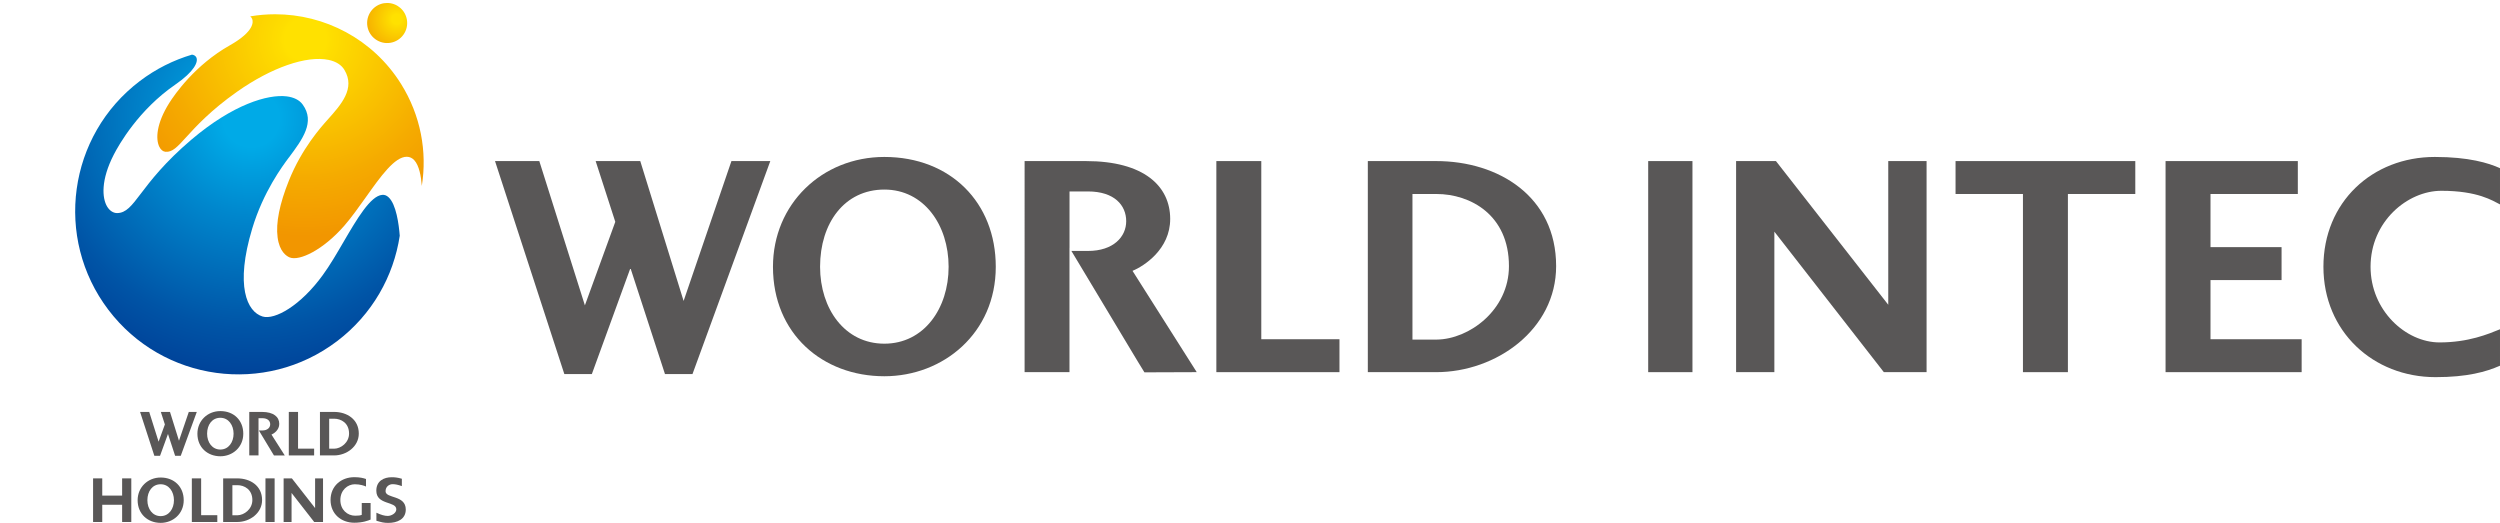 <svg id="_レイヤー_1" xmlns="http://www.w3.org/2000/svg" xmlns:xlink="http://www.w3.org/1999/xlink" viewBox="0 0 422.712 88.414"><defs><clipPath id="clippath"><path d="M23.635,13.711c-12.142,9.208-14.527,26.515-5.314,38.668,9.203,12.145,26.518,14.525,38.66,5.317,5.961-4.517,9.572-10.985,10.61-17.836-.146-1.876-.585-5.337-1.912-6.524-.319-.296-.665-.422-1.051-.388-1.979,.154-4.297,4.106-6.528,7.929-1.14,1.96-2.317,3.985-3.526,5.637-3.748,5.172-8.118,7.62-10.172,7.004-2.641-.795-4.683-5.175-1.751-14.885,1.869-6.21,5.113-10.551,6.172-11.976l.036-.037c2.293-3.083,4.466-6,2.317-8.946-.54-.757-1.484-1.23-2.72-1.383-3.156-.378-9.042,1.341-16.082,7.311-4.548,3.861-6.959,7.032-8.554,9.132-1.557,2.052-2.501,3.294-4.033,3.294-.639-.003-1.239-.397-1.661-1.081-.893-1.462-1.076-4.537,1.107-8.788,.867-1.695,4.193-7.575,10.428-11.87,3.191-2.199,3.903-3.84,3.534-4.584-.126-.256-.388-.419-.732-.468-3.104,.924-6.103,2.402-8.826,4.474" fill="none"/></clipPath><radialGradient id="_名称未設定グラデーション_56" cx="94.549" cy="800.878" fx="94.549" fy="800.878" r="1.706" gradientTransform="translate(-2558.076 -22032.087) scale(27.536)" gradientUnits="userSpaceOnUse"><stop offset="0" stop-color="#00aae7"/><stop offset=".101" stop-color="#00aae7"/><stop offset=".348" stop-color="#0087cd"/><stop offset=".755" stop-color="#0054a6"/><stop offset=".955" stop-color="#004097"/><stop offset="1" stop-color="#004097"/></radialGradient><clipPath id="clippath-1"><path d="M42.316,2.766c.152,.124,.259,.281,.329,.459,.172,.445,.392,2.078-3.774,4.432-5.903,3.331-9.338,8.307-10.247,9.744-2.211,3.514-2.32,6.131-1.684,7.418,.25,.512,.622,.809,1.037,.845,1.16,.109,2.003-.816,3.532-2.497,1.631-1.786,4.092-4.494,8.555-7.642,5.84-4.117,11.793-6.18,15.521-5.393,1.237,.264,2.155,.848,2.653,1.69,1.881,3.137-.535,5.844-2.878,8.454l-.028,.033c-1.072,1.196-4.311,4.813-6.476,10.208-1.591,3.953-2.236,7.184-1.921,9.597,.312,2.467,1.535,3.205,2.045,3.415,1.62,.653,5.626-1.219,9.254-5.387,1.202-1.389,2.43-3.111,3.619-4.785,2.514-3.539,4.882-6.866,6.93-6.851,.488,.005,.913,.202,1.265,.586,.825,.899,1.157,2.714,1.273,4.347,.926-5.782-.171-11.909-3.515-17.256-4.761-7.605-12.931-11.771-21.286-11.771-1.403,0-2.808,.116-4.205,.354" fill="none"/></clipPath><radialGradient id="_名称未設定グラデーション_15" cx="91.373" cy="800.632" fx="91.373" fy="800.632" r="1.706" gradientTransform="translate(-1815.649 -16355.086) scale(20.436)" gradientUnits="userSpaceOnUse"><stop offset="0" stop-color="#ffe100"/><stop offset=".101" stop-color="#ffe100"/><stop offset=".134" stop-color="#fedd00"/><stop offset=".685" stop-color="#f5aa00"/><stop offset=".955" stop-color="#f29600"/><stop offset="1" stop-color="#f29600"/></radialGradient><clipPath id="clippath-2"><path d="M64.924,.544c-1.845,.299-3.098,2.042-2.805,3.886,.296,1.844,2.036,3.101,3.881,2.807,1.847-.298,3.104-2.039,2.802-3.886-.267-1.664-1.7-2.849-3.337-2.849-.177,0-.357,.016-.541,.042" fill="none"/></clipPath><radialGradient id="_名称未設定グラデーション_15-2" cx="60.329" cy="785.073" fx="60.329" fy="785.073" r="1.706" gradientTransform="translate(-231.655 -3884.429) scale(4.952)" xlink:href="#_名称未設定グラデーション_15"/></defs><g><g><path d="M27.168,80.741c-2.177,0-3.897,1.647-3.897,3.836,0,2.346,1.737,3.832,3.897,3.832,2.059,0,3.897-1.507,3.897-3.832,0-2.247-1.583-3.836-3.897-3.836m0,6.527c-1.382,0-2.247-1.217-2.247-2.69,0-1.523,.854-2.698,2.247-2.698,1.385,0,2.245,1.236,2.245,2.698s-.861,2.69-2.245,2.69" fill="#595757"/><polygon points="34.01 80.886 32.436 80.886 32.436 88.261 36.744 88.261 36.744 87.112 34.01 87.112 34.01 80.886" fill="#595757"/><path d="M40.124,80.887h-2.391v7.373h2.391c2.103,0,4.191-1.49,4.191-3.706,0-2.433-2.01-3.667-4.191-3.667m.022,6.238h-.853v-5.091h.844c1.182,0,2.532,.729,2.532,2.52,0,1.538-1.393,2.559-2.523,2.571" fill="#595757"/><polygon points="20.65 80.886 20.65 83.797 17.288 83.797 17.288 80.886 15.738 80.886 15.738 88.261 17.288 88.261 17.288 85.348 20.65 85.348 20.65 88.261 22.201 88.261 22.201 80.886 20.65 80.886" fill="#595757"/><rect x="44.886" y="80.885" width="1.548" height="7.377" fill="#595757"/><polygon points="53.278 85.908 49.35 80.887 47.956 80.887 47.956 88.262 49.299 88.262 49.299 83.352 53.126 88.262 54.62 88.262 54.62 80.887 53.278 80.887 53.278 85.908" fill="#595757"/><path d="M61.168,87.054c-.279,.098-.49,.144-1.112,.144-1.303,0-2.507-.991-2.507-2.659s1.239-2.658,2.444-2.658c.941,0,1.617,.259,1.893,.383v-1.275c-.423-.152-1.042-.306-1.968-.306-2.236,0-4.026,1.498-4.026,3.855,0,2.335,1.777,3.846,4.026,3.846,1.416,0,2.371-.371,2.746-.535v-2.799h-1.496v2.003Z" fill="#595757"/><path d="M65.193,83.049c0-.808,.664-1.182,1.175-1.182,.448,0,.893,.084,1.58,.326v-1.244c-.693-.202-1.185-.257-1.71-.257-1.309,0-2.608,.608-2.608,2.276,0,2.47,3.38,1.734,3.38,3.154,0,.676-.867,1.113-1.433,1.113-.56,0-1.12-.167-1.932-.543v1.36c.909,.268,1.278,.361,2.017,.361,1.503,0,2.949-.619,2.949-2.259,0-2.503-3.419-1.811-3.419-3.106" fill="#595757"/><polygon points="30.262 74.521 28.744 69.649 27.193 69.649 27.877 71.768 26.816 74.681 25.23 69.649 23.685 69.649 26.098 77.071 27.06 77.071 28.403 73.376 29.611 77.071 30.563 77.071 33.276 69.649 31.923 69.649 30.262 74.521" fill="#595757"/><path d="M37.26,69.508c-2.179,0-3.881,1.641-3.881,3.824,0,2.335,1.724,3.816,3.881,3.816,2.05,0,3.875-1.501,3.875-3.816,0-2.242-1.574-3.824-3.875-3.824m0,6.503c-1.382,0-2.242-1.213-2.242-2.68,0-1.524,.853-2.69,2.242-2.69,1.374,0,2.235,1.236,2.235,2.69s-.861,2.68-2.235,2.68" fill="#595757"/><path d="M47.218,71.669c0-1.146-.918-2.019-2.937-2.019h-2.135v7.356h1.565v-6.297h.634c.932,0,1.341,.479,1.341,1.036,0,.538-.439,1.041-1.341,1.041h-.572l2.315,3.843,.237,.385,1.822-.006-2.244-3.526c.397-.167,1.315-.755,1.315-1.811" fill="#595757"/><polygon points="53.115 75.859 50.395 75.859 50.395 69.65 48.832 69.65 48.832 77.006 53.115 77.006 53.115 75.859" fill="#595757"/><path d="M60.666,73.313c0-2.421-2.002-3.663-4.176-3.663h-2.39v7.356h2.39c2.097,0,4.176-1.489,4.176-3.694m-5.006-2.515h.84c1.177,0,2.521,.73,2.521,2.515,0,1.531-1.389,2.546-2.507,2.556h-.854v-5.071Z" fill="#595757"/></g><g><g clip-path="url(#clippath)"><rect x="4.872" y="4.93" width="66.956" height="66.282" transform="translate(-5.598 6.627) rotate(-9.208)" fill="url(#_名称未設定グラデーション_56)"/></g><g clip-path="url(#clippath-1)"><rect x="26.304" y="2.413" width="45.945" height="41.771" fill="url(#_名称未設定グラデーション_15)"/></g><g clip-path="url(#clippath-2)"><rect x="61.826" y=".503" width="7.279" height="7.029" fill="url(#_名称未設定グラデーション_15-2)"/></g></g></g><polygon points="115.587 50.887 108.259 27.236 100.716 27.236 104.036 37.509 98.896 51.633 91.188 27.236 83.7 27.236 95.42 63.246 100.074 63.246 106.599 45.32 112.436 63.246 117.09 63.246 130.246 27.236 123.674 27.236 115.587 50.887" fill="#595757"/><path d="M392.856,45.107c0,10.913,8.371,18.663,18.963,18.663,5.334,0,8.54-.896,10.892-1.934v-6.161c-1.964,.804-5.347,2.224-10.221,2.224-5.723,0-11.665-5.405-11.665-12.792,0-7.652,6.242-12.846,11.969-12.846,6.183,0,8.675,1.678,9.917,2.299v-6.123c-1.943-.881-5.288-1.899-11.019-1.899-10.597,0-18.837,7.652-18.837,18.569Z" fill="#595757"/><path d="M149.529,26.538c-10.542,0-18.832,7.974-18.832,18.569,0,11.346,8.4,18.511,18.832,18.511,9.959,0,18.841-7.278,18.841-18.511,0-10.862-7.661-18.569-18.841-18.569Zm0,31.573c-6.681,0-10.867-5.885-10.867-13.004,0-7.387,4.126-13.055,10.867-13.055,6.69,0,10.867,5.989,10.867,13.055s-4.177,13.004-10.867,13.004Z" fill="#595757"/><path d="M197.862,37.026c0-5.562-4.447-9.79-14.237-9.79h-10.381V62.926h7.589v-21.036l.008,.011v-9.532h3.104c4.502,0,6.479,2.357,6.479,5.032,0,2.621-2.146,5.03-6.479,5.03h-2.788l11.209,18.667,1.14,1.859,8.844-.033-10.858-17.126c1.922-.801,6.369-3.634,6.369-8.774Z" fill="#595757"/><polygon points="213.265 27.236 205.667 27.236 205.667 62.926 226.484 62.926 226.484 57.359 213.265 57.359 213.265 27.236" fill="#595757"/><path d="M242.837,27.236h-11.559V62.926h11.559c10.166,0,20.281-7.221,20.281-17.927,0-11.772-9.739-17.763-20.281-17.763Zm.101,30.183h-4.113v-24.617h4.063c5.727,0,12.252,3.532,12.252,12.197,0,7.438-6.741,12.361-12.201,12.42Z" fill="#595757"/><rect x="278.685" y="27.236" width="7.484" height="35.69" fill="#595757"/><polygon points="319.276 51.53 300.284 27.236 293.547 27.236 293.547 62.926 300.017 62.926 300.017 39.169 318.529 62.926 325.755 62.926 325.755 27.236 319.276 27.236 319.276 51.53" fill="#595757"/><polygon points="330.654 32.801 342.049 32.801 342.049 62.926 349.651 62.926 349.651 32.801 361.046 32.801 361.046 27.236 330.654 27.236 330.654 32.801" fill="#595757"/><polygon points="373.762 47.356 385.778 47.356 385.778 41.787 373.762 41.787 373.762 32.801 388.527 32.801 388.527 27.236 366.164 27.236 366.164 62.926 389.173 62.926 389.173 57.359 373.762 57.359 373.762 47.356" fill="#595757"/></svg>
